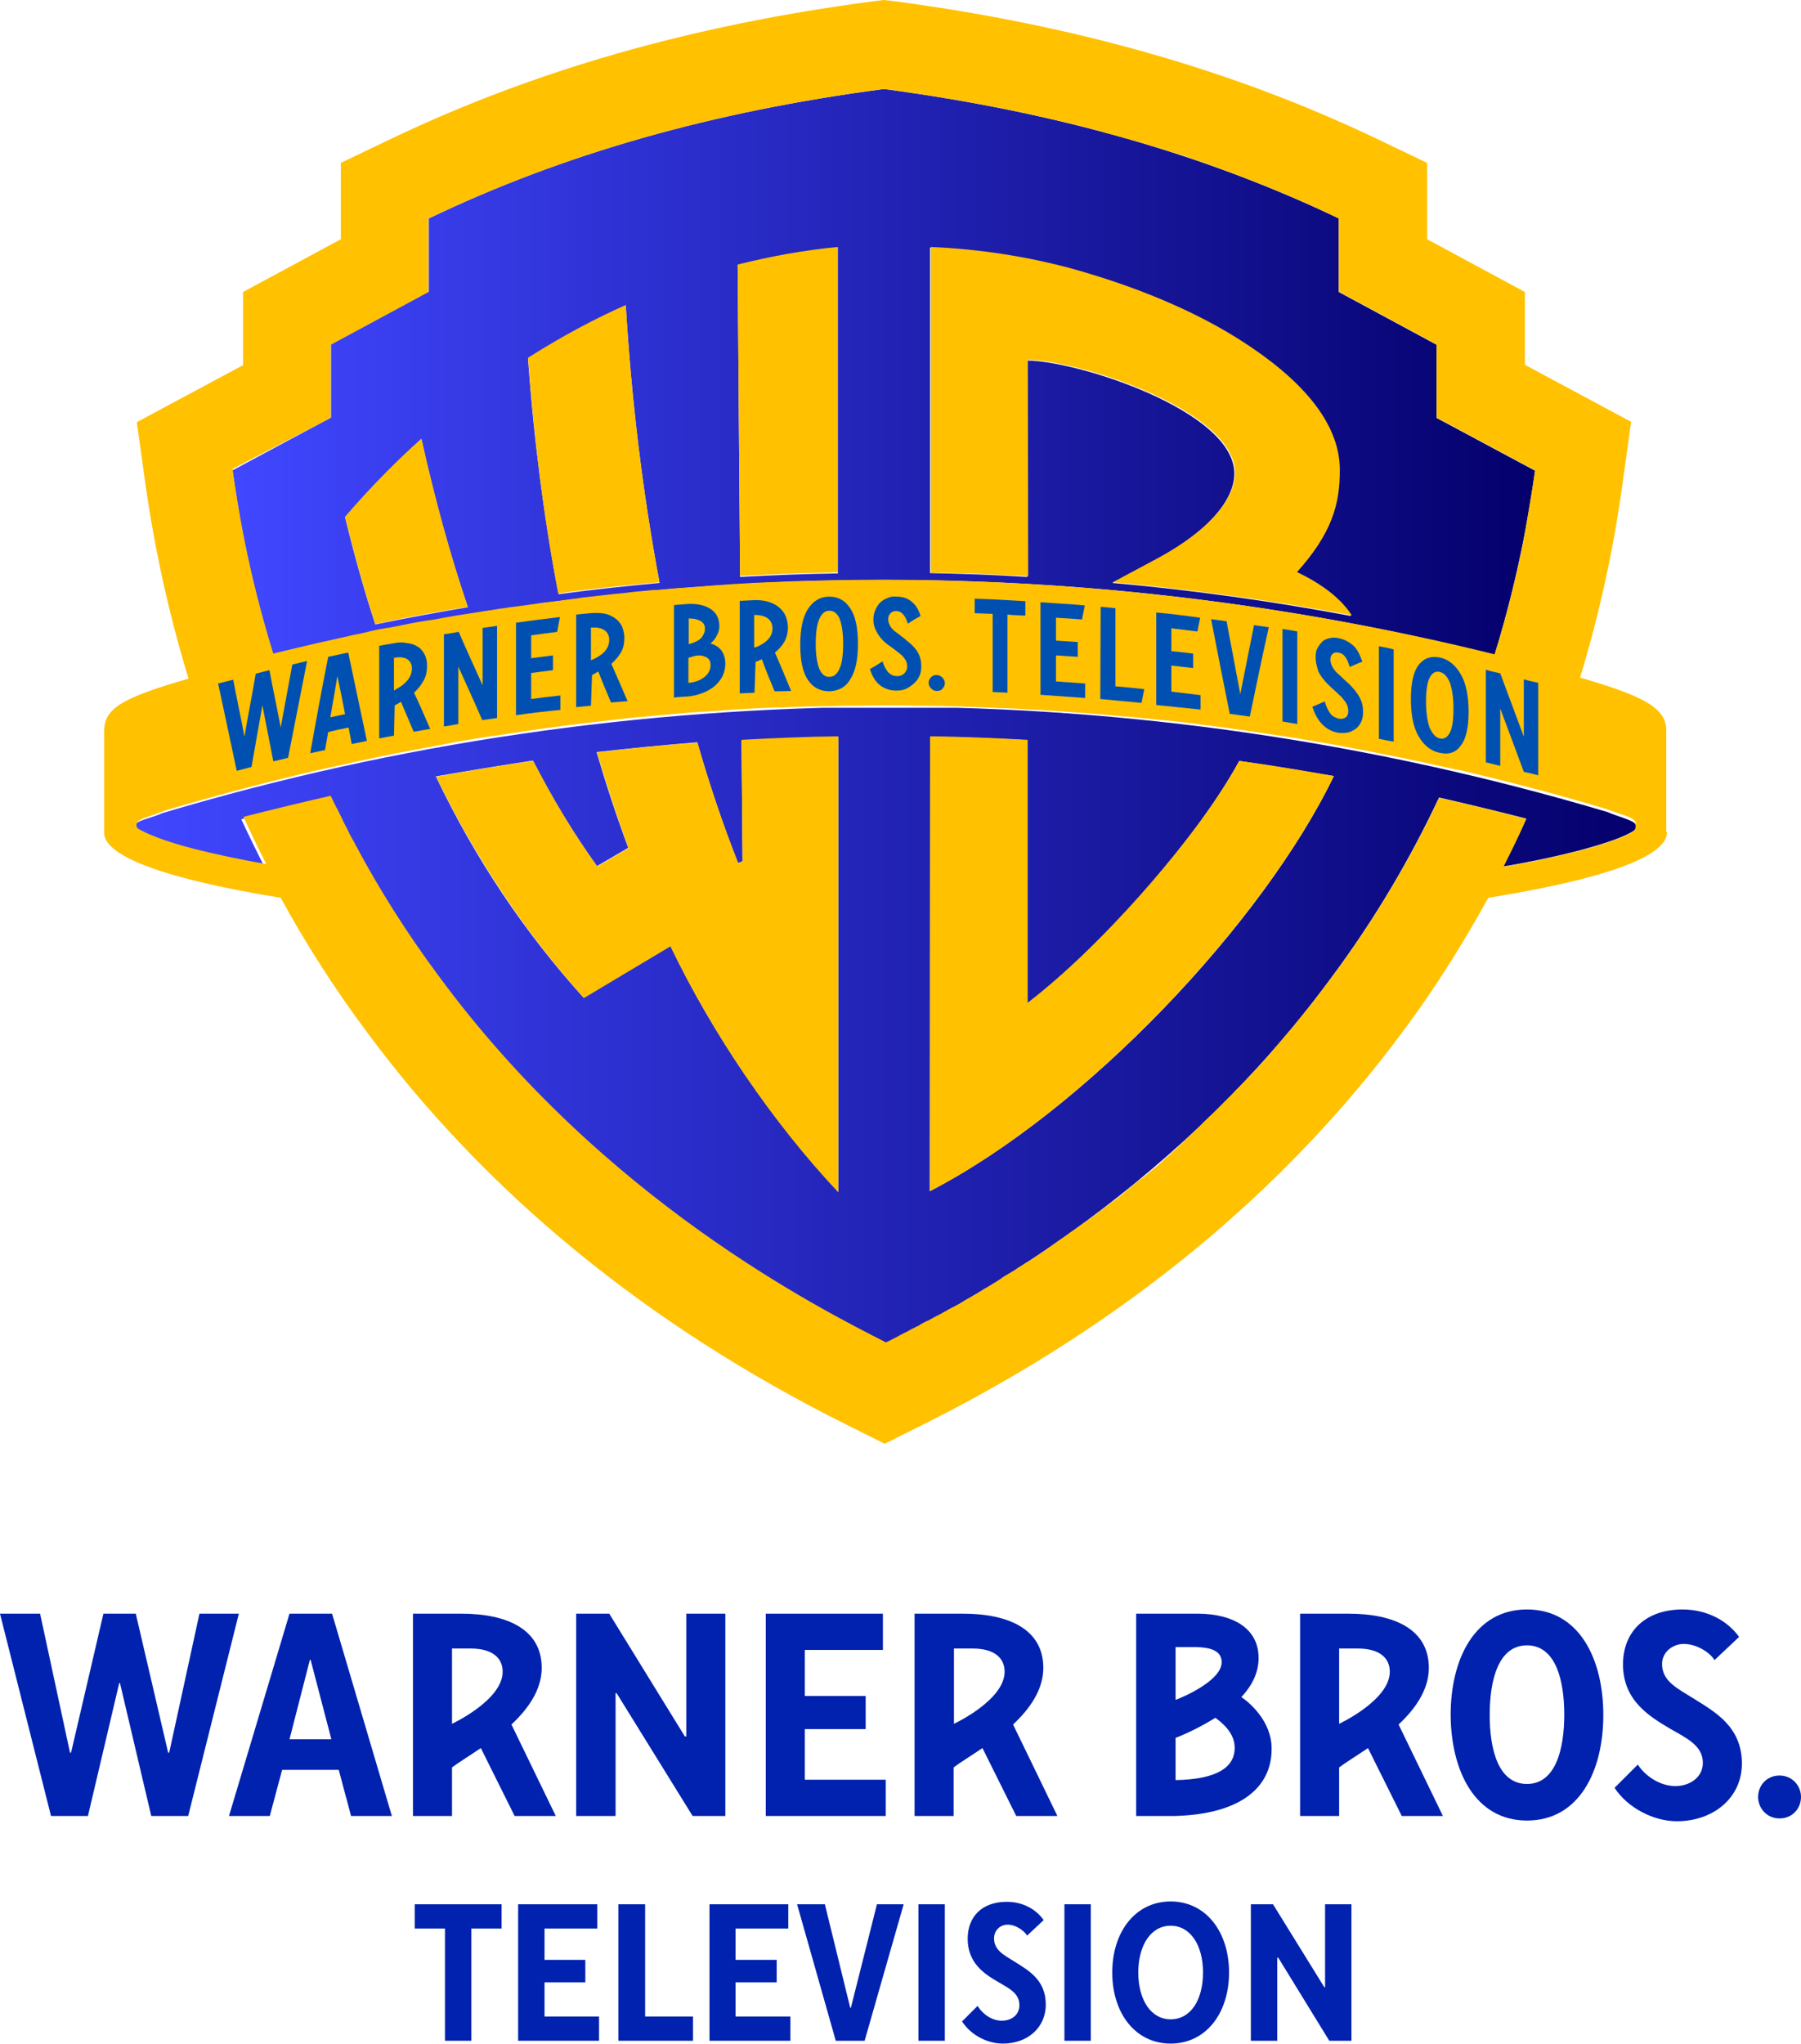 <?xml version="1.0" encoding="utf-8"?>
<!-- Generator: Adobe Illustrator 27.9.0, SVG Export Plug-In . SVG Version: 6.00 Build 0)  -->
<svg version="1.1" id="Layer_1" xmlns="http://www.w3.org/2000/svg" xmlns:xlink="http://www.w3.org/1999/xlink" x="0px" y="0px"
	 width="512px" height="581px" viewBox="0 0 512 581" style="enable-background:new 0 0 512 581;" xml:space="preserve">
<style type="text/css">
	.st0{fill:#0022AE;}
	
		.st1{clip-path:url(#SVGID_00000139283756304926140720000001446321616862274458_);fill:url(#SVGID_00000150780899317218413440000008264228313684389515_);}
	
		.st2{clip-path:url(#SVGID_00000135672494052630541990000017271994013396892802_);fill:url(#SVGID_00000134952849280094930980000004167469369973533085_);}
	.st3{fill:#FFC100;}
	.st4{fill:#0050B2;}
</style>
<g>
	<path class="st0" d="M154,474.1c0-11-9.9-15.4-22.8-15.4h-13.8v57.5h11.1v-13.8c1.7-1.3,5.1-3.4,8.2-5.5l9.6,19.3H158l-12.6-26
		C150.2,485.7,154,480.3,154,474.1 M128.5,490v-21.4h5.3c6.2,0,9.1,2.7,9.1,6.6C142.9,483.3,128.5,490,128.5,490"/>
	<path class="st0" d="M296.6,474.1c0-11-9.9-15.4-22.8-15.4H260v57.5h11.1v-13.8c1.7-1.3,5.1-3.4,8.2-5.5l9.6,19.3h11.7l-12.6-26
		C292.8,485.7,296.6,480.3,296.6,474.1 M271.2,490v-21.4h5.3c6.2,0,9.1,2.7,9.1,6.6C285.6,483.3,271.2,490,271.2,490"/>
	<path class="st0" d="M406.2,474.1c0-11-9.9-15.4-22.8-15.4h-13.8v57.5h11.1v-13.8c1.7-1.3,5.1-3.4,8.2-5.5l9.6,19.3h11.7l-12.6-26
		C402.4,485.7,406.2,480.3,406.2,474.1 M380.7,490v-21.4h5.3c6.2,0,9.1,2.7,9.1,6.6C395.1,483.3,380.7,490,380.7,490"/>
	<polygon class="st0" points="53.5,516.2 67.9,458.7 56.7,458.7 48.1,498.2 47.8,498.2 38.6,458.7 29.4,458.7 20.2,498.2 
		19.9,498.2 11.4,458.7 0,458.7 14.5,516.2 25,516.2 33.9,478.4 34.1,478.4 43,516.2 	"/>
	<path class="st0" d="M82.3,458.7l-17.2,57.5h11.6l3.5-13.1h16.1l3.5,13.1h11.6l-17-57.5H82.3z M82.3,494.4l5.8-22.6h0.2l5.9,22.6
		H82.3z"/>
	<polygon class="st0" points="194.7,493.6 173.2,458.7 163.8,458.7 163.8,516.2 175,516.2 175,481.3 175.3,481.3 196.9,516.2 
		206.2,516.2 206.2,458.7 195.1,458.7 195.1,493.6 	"/>
	<polygon class="st0" points="251.8,505.9 228.8,505.9 228.8,491.5 246.1,491.5 246.1,482.1 228.8,482.1 228.8,469 251,469 
		251,458.7 217.7,458.7 217.7,516.2 251.8,516.2 	"/>
	<path class="st0" d="M434.1,517.5c14.8,0,21.7-14,21.7-30s-6.9-30-21.7-30s-21.7,14-21.7,30C412.5,503.5,419.4,517.5,434.1,517.5
		 M434.1,467.7c8.2,0,10.6,10,10.6,19.7s-2.4,19.7-10.6,19.7s-10.6-9.9-10.6-19.6C423.5,477.7,425.9,467.7,434.1,467.7"/>
	<path class="st0" d="M481.6,482.9c-4.6-2.9-9.1-4.9-9.1-9.9c0-3.3,2.9-5.7,6.2-5.7c3.7,0,7.5,2.5,8.7,4.6l7-6.6
		c-3.3-4.6-9.1-7.8-16.1-7.8c-10.3,0-16.9,6.1-16.9,15.6c0,10.3,7.5,14.8,13.4,18.3c4.7,2.7,9.3,4.8,9.3,9.7c0,4.1-3.7,6.6-7.8,6.6
		c-4.1,0-8.3-2.5-10.7-6.1l-6.6,6.6c3.7,5.7,11.1,9.5,17.7,9.5c10.3,0,18.5-6.6,18.5-16.4C495.2,490.8,487.5,486.6,481.6,482.9"/>
	<path class="st0" d="M505.9,504.7c-3.7,0-6.1,2.9-6.1,6.1c0,3.2,2.5,6.1,6.1,6.1c3.7,0,6.1-2.9,6.1-6.1
		C512,507.6,509.5,504.7,505.9,504.7"/>
	<path class="st0" d="M352.9,482.4c3-3.2,4.9-6.9,4.9-11.1c0-8.3-7-12.5-17.1-12.6h-17.7v57.5h11.1c18.1-0.5,27.4-7.8,27.4-19
		C361.6,489,354.7,483.6,352.9,482.4 M334.2,468.2h5.4c5.1,0,7.7,1.3,7.7,4.3c0,5.2-10.9,9.9-13.1,10.7L334.2,468.2L334.2,468.2z
		 M334.2,506v-12c3.6-1.4,7.6-3.4,11.3-5.7c1.7,1.2,5.5,4.2,5.5,8.4C351.1,502.4,345.9,505.8,334.2,506"/>
	<polygon class="st0" points="126.5,548.2 117.9,548.2 117.9,541.3 142.6,541.3 142.6,548.2 134,548.2 134,580.1 126.5,580.1 	"/>
	<polygon class="st0" points="147.3,541.3 169.8,541.3 169.8,548.2 154.8,548.2 154.8,557.1 166.4,557.1 166.4,563.5 154.8,563.5 
		154.8,573.2 170.3,573.2 170.3,580.1 147.3,580.1 	"/>
	<polygon class="st0" points="175.8,541.3 183.4,541.3 183.4,573.2 197,573.2 197,580.1 175.8,580.1 	"/>
	<polygon class="st0" points="201.7,541.3 224.1,541.3 224.1,548.2 209.1,548.2 209.1,557.1 220.8,557.1 220.8,563.5 209.1,563.5 
		209.1,573.2 224.7,573.2 224.7,580.1 201.7,580.1 	"/>
	<polygon class="st0" points="226.6,541.3 234.5,541.3 241.7,570.7 241.9,570.7 249.3,541.3 256.9,541.3 245.8,580.1 237.6,580.1 	
		"/>
	<rect x="261.1" y="541.3" class="st0" width="7.5" height="38.8"/>
	<path class="st0" d="M273.5,574.6l4.4-4.4c1.6,2.5,4.2,4.2,6.9,4.2s5-1.6,5-4.4c0-3.4-2.8-4.7-6-6.6c-4-2.3-8.7-5.4-8.7-12.3
		c0-6.4,4.2-10.5,11.1-10.5c4.7,0,8.4,2.2,10.5,5.2l-4.7,4.4c-0.8-1.3-3.1-3.1-5.5-3.1c-2.2,0-3.9,1.6-3.9,3.9
		c0,3.4,2.8,4.7,5.8,6.6c4,2.5,8.9,5.2,8.9,12.2c0,6.6-5.2,11.1-12.2,11.1C280.7,580.9,276,578.5,273.5,574.6"/>
	<rect x="302.6" y="541.3" class="st0" width="7.5" height="38.8"/>
	<path class="st0" d="M316.2,560.7c0-11.6,6.6-20.2,16.6-20.2s16.6,8.6,16.6,20.2c0,11.6-6.6,20.2-16.6,20.2
		S316.2,572.3,316.2,560.7 M342,560.7c0-7.8-3.6-13.3-9.2-13.3c-5.6,0-9.2,5.5-9.2,13.3s3.6,13.3,9.2,13.3
		C338.5,574,342,568.5,342,560.7"/>
	<polygon class="st0" points="355.6,541.3 361.9,541.3 376.5,564.9 376.7,564.9 376.7,541.3 384.2,541.3 384.2,580.1 377.9,580.1 
		363.4,556.5 363.1,556.5 363.1,580.1 355.6,580.1 	"/>
</g>
<g>
	<g>
		<g>
			<defs>
				<path id="SVGID_1_" d="M211.1,244.9l-0.3-34.4c9.2-0.5,18.3-0.9,27.5-1v129.3c-18.6-19.9-35.6-44.7-47.7-69.9l-24.7,14.7
					c-16.7-18.5-30.6-39.1-42-62.9c9.2-1.6,18.4-3.1,27.6-4.5c5.4,10.6,11.5,20.6,18.2,30l8.9-5.2c-3.3-8.9-6.3-18-9-27.2
					c9.5-1.1,19-2,28.6-2.8c3.5,12,7.3,23.5,11.6,34.3L211.1,244.9z M264.4,209.4c9.2,0.1,18.5,0.5,27.7,1v74.8
					c14.1-10.9,27.1-24.8,35-34c10.2-11.8,19.3-24,25.2-34.9c9,1.3,18,2.8,26.9,4.3c-20.1,41.7-70.8,95.3-114.9,118L264.4,209.4
					L264.4,209.4z M46.3,231.1c-3.8,1.6-6.5,1.9-7.7,3.1c-0.4,0.3-0.5,0.8-0.4,1.3c0.1,0.4,0.4,0.7,0.7,0.9
					c2.4,1.3,7.1,3.3,16.1,5.7c5.7,1.5,12.5,2.9,20.1,4.2c-2.2-4.4-4.4-8.9-6.5-13.4c8.2-2.2,16.4-4.2,24.8-6
					c2.2,4.6,4.5,9.3,7.1,14l0,0C107,253,114.8,265.5,124,278c46.9,63.8,108.6,94.7,127.2,104.2c18.6-9.5,80.3-40.4,127.2-104.2
					c12.9-17.3,22.9-34.7,30.7-51.3c8.3,1.9,16.6,3.9,24.8,6c-2.1,4.6-4.3,9.1-6.5,13.6c7.8-1.3,14.7-2.8,20.6-4.3
					c9.2-2.4,13.8-4.2,16.4-5.8c0.4-0.3,0.7-0.7,0.7-1.3c0-0.4-0.2-0.7-0.5-1c-1.3-1-4.1-1.6-7.7-3.1
					c-66.9-19.9-136-29.9-205.1-29.9C182.4,201.2,113.3,211.1,46.3,231.1"/>
			</defs>
			<clipPath id="SVGID_00000091007509246844832390000004686455873796003979_">
				<use xlink:href="#SVGID_1_"  style="overflow:visible;"/>
			</clipPath>
			
				<linearGradient id="SVGID_00000058547379490332566930000005772792913835256964_" gradientUnits="userSpaceOnUse" x1="57.034" y1="-483.93" x2="58.021" y2="-483.93" gradientTransform="matrix(432.409 0 0 -432.409 -24623.894 -208964.141)">
				<stop  offset="0" style="stop-color:#4047FF"/>
				<stop  offset="1" style="stop-color:#04006C"/>
			</linearGradient>
			
				<rect x="38" y="201.2" style="clip-path:url(#SVGID_00000091007509246844832390000004686455873796003979_);fill:url(#SVGID_00000058547379490332566930000005772792913835256964_);" width="427.1" height="181.1"/>
		</g>
	</g>
	<g>
		<g>
			<defs>
				<path id="SVGID_00000115473267269591760100000017262856070207446201_" d="M98.1,147c7.1-8.3,14.4-15.6,21.7-22.2
					c3.7,16.9,8.1,32.8,13.2,47.8c-8.8,1.5-17.6,3.1-26.3,4.9C103.5,167.8,100.7,157.7,98.1,147 M150.1,101.9
					c9.6-6.1,19-10.9,27.8-15c1.6,26.7,4.8,53.3,9.6,78.8c-9.6,0.9-19.1,1.9-28.7,3.2C154.7,147.5,151.8,125.4,150.1,101.9
					 M209.7,75.4c9.6-2.5,19-4.1,28.5-5v92.6c-9.2,0.1-18.5,0.5-27.8,1L209.7,75.4z M264.4,162.9V70.4c13.8,0.6,27.3,2.8,40.3,6.2
					c22.5,6.2,37.9,14.1,47.9,20.4c16.7,10.6,28.1,22.9,28.1,36.8c0,9.8-2.2,17.9-12.2,29c7.2,3.5,12.4,7.4,15.6,12.3
					c-22.5-4.2-45.2-7.4-67.9-9.4l11.2-6c17.8-9.3,23.5-18.6,23.5-25.1c0-17.9-44.9-32.1-58.9-32.1v61.5
					C282.9,163.4,273.6,163.1,264.4,162.9 M121.9,62.1v20.8l-27.8,15v20.8l-28,15c1.3,9.2,4.1,28.3,11.6,52.5
					c114-28.4,233.2-28.5,347.2-0.1c7.4-24.1,10.2-43.2,11.5-52.3l-28-15V98l-27.8-15V62.1C342.3,43.8,300,31.8,251.3,25.3
					C202.6,31.7,160.2,43.7,121.9,62.1"/>
			</defs>
			<clipPath id="SVGID_00000156575266366586147260000017581613882096828076_">
				<use xlink:href="#SVGID_00000115473267269591760100000017262856070207446201_"  style="overflow:visible;"/>
			</clipPath>
			
				<linearGradient id="SVGID_00000037681091291879179940000006123709232713159615_" gradientUnits="userSpaceOnUse" x1="56.885" y1="-484.155" x2="57.873" y2="-484.155" gradientTransform="matrix(375.117 0 0 -375.117 -21272.611 -181508.875)">
				<stop  offset="0" style="stop-color:#4047FF"/>
				<stop  offset="1" style="stop-color:#04006C"/>
			</linearGradient>
			
				<rect x="66.1" y="25.2" style="clip-path:url(#SVGID_00000156575266366586147260000017581613882096828076_);fill:url(#SVGID_00000037681091291879179940000006123709232713159615_);" width="370.4" height="161.1"/>
		</g>
	</g>
	<path class="st3" d="M473.7,236.3L473.7,236.3v-28.6c0-6.5-6.4-9.8-24.5-15.1c5.4-17.8,9.5-36.3,12.1-55.4l2.4-17.3l-30.2-16.2V83
		l-27.8-15V46.3l-14.2-6.8C351.1,20.2,306.3,7.3,254.7,0.4L251.3,0L248,0.4c-51.6,6.8-96.3,19.7-136.9,39.1l-14.2,6.8V68L69.1,83
		v20.8L38.9,120l2.4,17.3c2.7,19.1,6.8,37.6,12.3,55.6c-18.9,5.5-24,8.4-24,15c0,9.5,0,19,0,28.6l0,0c0,0.1,0,0.1,0,0.2
		c0,7,18.8,13.4,50.2,18.5c7.2,13.2,15.3,25.8,24.3,37.9c33.9,45.9,79.8,83.5,136.2,111.7l11.2,5.6l11.2-5.6
		c56.4-28.2,102.2-65.8,136.2-111.7c9-12.1,17-24.8,24.2-37.9c31.8-5.1,50.8-11.5,50.8-18.6C473.7,236.4,473.7,236.4,473.7,236.3
		 M94,118.8V98l27.8-15V62.1c38.4-18.3,80.7-30.4,129.4-36.8l0,0c0.1,0,0.2,0,0.3,0c3,0.4,5.9,0.8,8.8,1.3c0.3,0,0.6,0.1,0.9,0.1
		c2.8,0.4,5.4,0.8,8,1.3c0.1,0,0.1,0,0.3,0c14.7,2.5,28.6,5.4,42.2,9c0.8,0.2,1.6,0.4,2.4,0.7c1.9,0.5,3.9,1,5.7,1.6
		c0.2,0.1,0.4,0.1,0.6,0.1c2.5,0.7,4.9,1.4,7.4,2.2c0.6,0.1,1.2,0.4,1.8,0.5c2,0.7,4.1,1.3,6.1,1.9c0.7,0.2,1.3,0.4,1.9,0.7
		c4.5,1.5,9.1,3.1,13.5,4.8c1.3,0.4,2.5,1,3.8,1.5c1.3,0.4,2.5,1,3.7,1.4c7.5,3,14.8,6.2,22,9.7v20.8l27.8,15v20.8l28,15
		c-0.4,2.8-1,6.7-1.8,11.3c-0.3,1.9-0.7,3.9-1,6c-0.4,2.5-1,5.2-1.6,8.1c-0.1,0.9-0.4,1.7-0.6,2.6c-1.6,7.3-3.7,15.4-6.5,24.3l0,0
		c-64-15.8-129.5-22.8-194.9-20.9c-0.2,0-0.4,0-0.6,0c-3.5,0.1-6.9,0.2-10.4,0.4c-0.1,0-0.4,0-0.5,0c-3.1,0.1-6.3,0.3-9.4,0.5
		c-0.4,0-1,0-1.5,0.1c-3.1,0.2-6.2,0.4-9.4,0.7c-0.5,0-1,0.1-1.5,0.1c-2.9,0.2-5.8,0.4-8.7,0.7c-0.7,0.1-1.5,0.1-2.2,0.1
		c-2.9,0.3-5.7,0.5-8.6,0.9c-0.7,0.1-1.5,0.1-2.2,0.2c-2.7,0.3-5.3,0.6-8,0.9c-1,0.1-1.9,0.2-2.9,0.4c-2.6,0.3-5.2,0.7-7.8,1
		c-1,0.1-2,0.2-3.1,0.4c-2.5,0.4-4.9,0.7-7.3,1c-1.2,0.1-2.4,0.4-3.6,0.5c-2.8,0.4-5.5,0.9-8.3,1.3c-0.8,0.1-1.7,0.3-2.5,0.4
		c-2.7,0.4-5.4,0.9-8,1.4c-0.9,0.1-1.8,0.3-2.8,0.4c-2.6,0.4-5.3,1-7.9,1.5c-1,0.2-1.9,0.4-2.9,0.5c-2.5,0.4-5,1-7.4,1.6
		c-1.1,0.2-2.2,0.4-3.3,0.7c-2.8,0.6-5.4,1.2-8.1,1.8c-0.9,0.2-1.8,0.4-2.6,0.6c-2.7,0.6-5.4,1.3-8,1.9c-0.9,0.2-1.8,0.4-2.8,0.7
		c-7.5-24.2-10.3-43.2-11.6-52.5L94,118.8z M464.4,236.3c-2.5,1.6-7.2,3.4-16.4,5.8c-5.9,1.5-12.7,3-20.6,4.3
		c2.3-4.5,4.5-9,6.5-13.6c-8.3-2.2-16.5-4.2-24.8-6c-7.7,16.5-17.8,34-30.7,51.3c-1.5,2-3,3.9-4.5,5.9c-0.1,0.2-0.3,0.4-0.4,0.6
		c-0.6,0.7-1.2,1.5-1.8,2.2c-0.2,0.2-0.4,0.4-0.6,0.7c-0.5,0.7-1.1,1.4-1.7,2.1c-1.1,1.4-2.2,2.8-3.4,4.1c-1.1,1.3-2.3,2.8-3.5,4.1
		c-0.2,0.3-0.5,0.6-0.7,0.9c-0.5,0.6-1,1.2-1.6,1.8c-0.1,0.1-0.3,0.4-0.4,0.5c-0.6,0.7-1.3,1.3-1.9,2.1c-0.1,0.1-0.4,0.4-0.5,0.5
		c-0.6,0.7-1.3,1.3-1.9,2c-0.1,0.1-0.2,0.2-0.3,0.3c-0.7,0.7-1.3,1.5-2.1,2.2c-0.4,0.4-0.8,0.9-1.3,1.3c-0.4,0.4-0.7,0.8-1.1,1.2
		c-0.4,0.4-0.8,0.9-1.3,1.3c-0.4,0.4-0.7,0.7-1.1,1.1c-0.4,0.4-0.8,0.8-1.2,1.2c-0.4,0.4-0.8,0.8-1.2,1.2c-0.3,0.3-0.5,0.5-0.8,0.8
		c-0.5,0.5-1,1-1.6,1.5c-0.1,0.1-0.1,0.1-0.1,0.1c-0.7,0.7-1.5,1.4-2.2,2.2c-0.1,0.1-0.4,0.4-0.5,0.5c-0.6,0.6-1.3,1.2-1.8,1.7
		l-0.1,0.1c-0.7,0.7-1.5,1.3-2.2,2.1c-0.1,0.1-0.3,0.2-0.4,0.4c-0.7,0.6-1.3,1.2-1.9,1.8c-0.3,0.3-0.6,0.5-0.9,0.8
		c-0.4,0.4-1,0.9-1.4,1.3c-0.4,0.3-0.7,0.6-1,0.9c-0.4,0.4-0.9,0.8-1.3,1.2c-0.2,0.2-0.4,0.4-0.7,0.6c-0.5,0.4-1.1,0.9-1.6,1.3
		c-0.2,0.2-0.4,0.4-0.7,0.6c-0.5,0.4-1.1,0.9-1.6,1.3c-0.2,0.1-0.4,0.4-0.6,0.4c-0.6,0.4-1.2,1-1.8,1.4c-0.3,0.2-0.5,0.4-0.8,0.7
		c-0.5,0.4-1,0.8-1.6,1.3c-0.3,0.2-0.5,0.4-0.8,0.7c-0.4,0.4-1,0.8-1.5,1.2c-0.4,0.4-0.9,0.7-1.3,1c-0.3,0.2-0.6,0.5-1,0.7
		c-0.4,0.3-0.8,0.7-1.3,1c-0.4,0.3-0.7,0.5-1,0.8c-0.3,0.2-0.7,0.4-1,0.7c-0.4,0.4-0.9,0.7-1.3,1c-0.2,0.1-0.4,0.4-0.7,0.5
		c-0.5,0.4-1,0.7-1.6,1.2c-0.2,0.1-0.4,0.3-0.7,0.4c-0.5,0.4-1,0.8-1.6,1.2c-0.4,0.2-0.7,0.5-1,0.7c-0.4,0.3-0.8,0.5-1.2,0.8
		c-0.3,0.2-0.6,0.4-0.9,0.7c-0.4,0.3-0.9,0.6-1.3,0.9c-0.3,0.2-0.6,0.4-0.9,0.6c-0.4,0.3-0.9,0.6-1.3,0.9c-0.1,0.1-0.3,0.2-0.4,0.3
		c-0.5,0.4-1.1,0.8-1.7,1.2c-0.1,0.1-0.3,0.2-0.4,0.3c-0.5,0.4-1.1,0.7-1.6,1.1c-0.3,0.1-0.5,0.4-0.8,0.5c-0.4,0.3-0.9,0.6-1.3,0.9
		c-0.3,0.2-0.6,0.4-0.9,0.6c-0.4,0.2-0.8,0.5-1.2,0.7c-0.3,0.1-0.5,0.4-0.8,0.5c-0.4,0.3-0.8,0.5-1.3,0.8c-0.1,0.1-0.3,0.2-0.4,0.3
		c-0.5,0.4-1,0.7-1.6,1c-0.2,0.1-0.4,0.3-0.7,0.4c-0.4,0.3-0.9,0.5-1.3,0.8c-0.4,0.2-0.7,0.4-1,0.7c-0.3,0.2-0.6,0.4-0.9,0.6
		c-0.3,0.1-0.5,0.4-0.8,0.5c-0.4,0.2-0.7,0.4-1.1,0.7c-0.2,0.1-0.4,0.2-0.7,0.4c-0.4,0.2-0.8,0.5-1.3,0.7c-0.1,0.1-0.3,0.2-0.4,0.3
		c-0.4,0.3-0.9,0.5-1.3,0.8c-0.2,0.1-0.4,0.3-0.7,0.4c-0.4,0.2-0.7,0.4-1,0.6c-0.1,0.1-0.4,0.2-0.5,0.3c-0.4,0.2-0.8,0.4-1.3,0.7
		c-0.2,0.1-0.4,0.2-0.6,0.4c-0.4,0.2-0.7,0.4-1.1,0.7c-0.1,0.1-0.3,0.1-0.4,0.2c-0.4,0.2-0.9,0.4-1.3,0.7c-0.1,0.1-0.2,0.1-0.3,0.1
		c-0.4,0.2-0.9,0.5-1.3,0.7c-0.2,0.1-0.4,0.2-0.6,0.4c-0.4,0.1-0.7,0.4-1,0.5c-0.2,0.1-0.4,0.3-0.7,0.4c-0.3,0.1-0.5,0.3-0.8,0.4
		c-0.3,0.1-0.5,0.3-0.8,0.4c-0.2,0.1-0.4,0.3-0.7,0.4c-0.2,0.1-0.4,0.2-0.5,0.3c-0.3,0.1-0.6,0.4-0.9,0.4c-0.8,0.4-1.6,0.8-2.3,1.3
		c-0.1,0.1-0.3,0.1-0.4,0.2c-0.4,0.1-0.7,0.4-1,0.5c-0.1,0.1-0.2,0.1-0.3,0.1c-0.4,0.2-0.7,0.4-1.1,0.6c0,0-0.1,0-0.1,0.1
		c-1,0.5-2.1,1-3.1,1.6c-1.2,0.6-2.2,1.2-3.2,1.6c0,0-0.1,0-0.1,0.1c-18.6-9.5-80.3-40.4-127.2-104.2c-9.3-12.5-17.1-25-23.6-37.2
		l0,0c-0.6-1.2-1.3-2.3-1.9-3.5c0,0,0,0,0-0.1c-0.6-1.1-1.1-2.2-1.7-3.3c0-0.1-0.1-0.1-0.1-0.3c-0.5-1-1-2-1.5-3
		c-0.1-0.1-0.1-0.4-0.3-0.5c-0.5-1.1-1.1-2.2-1.6-3.3c-8.3,1.9-16.5,3.9-24.8,6c2.1,4.5,4.2,9,6.5,13.4c-7.7-1.3-14.4-2.8-20.1-4.2
		c-9-2.3-13.8-4.4-16.1-5.7c-0.3-0.1-0.7-0.6-0.7-0.9c-0.1-0.4,0.1-1,0.4-1.3c1.3-1.1,3.9-1.5,7.7-3.1c13.8-4.1,27.8-7.8,41.8-11.1
		l0,0c0.3-0.1,0.6-0.1,0.9-0.2c2.9-0.7,5.8-1.3,8.7-1.9c0.5-0.1,1-0.2,1.6-0.4c2.7-0.6,5.3-1.1,7.9-1.7c0.4-0.1,0.7-0.1,1.1-0.2l0,0
		c0.1,0,0.4-0.1,0.4-0.1c2.9-0.6,5.9-1.2,8.8-1.7c0.7-0.1,1.3-0.2,2-0.4c2.8-0.5,5.7-1,8.5-1.6c0.1,0,0.4-0.1,0.4-0.1l0,0h0.1
		c3.4-0.6,6.8-1.2,10.3-1.7c0.5-0.1,1-0.1,1.6-0.2c3.3-0.5,6.6-1,9.9-1.5c0.6-0.1,1.3-0.1,1.9-0.3c3.3-0.4,6.6-0.9,9.9-1.3
		c0.5-0.1,1.1-0.1,1.6-0.2c3.4-0.4,6.8-0.8,10.3-1.2c0.2,0,0.5,0,0.7-0.1c3.4-0.4,6.8-0.7,10.2-1c0.4,0,0.7-0.1,1.1-0.1
		c3.4-0.3,6.8-0.6,10.2-0.9c0.6,0,1.2-0.1,1.8-0.1c3.3-0.2,6.6-0.4,10-0.7c0.6,0,1.3-0.1,1.8-0.1c3.3-0.2,6.7-0.4,10-0.5
		c0.1,0,0.3,0,0.4,0c0,0,0,0,0.1,0c0.4,0,0.7,0,1.1,0c2.7-0.1,5.4-0.2,8-0.3c0.5,0,1,0,1.6,0c3-0.1,5.9-0.1,8.9-0.2
		c0.3,0,0.5,0,0.8,0c0,0,0.1,0,0.1,0c0.4,0,0.7,0,1.1,0c2.9,0,5.8-0.1,8.7-0.1c0.1,0,0.3,0,0.4,0c3,0,6,0,9,0.1c0.4,0,0.7,0,1.1,0
		h0.1c0.3,0,0.6,0,0.9,0c3.3,0,6.6,0.1,10,0.2c0.6,0,1.2,0,1.7,0.1c3.4,0.1,6.8,0.2,10.2,0.4c0.3,0,0.7,0,1,0
		c3.3,0.1,6.8,0.4,10.1,0.5c0.3,0,0.6,0,0.9,0.1c3.4,0.2,6.8,0.4,10.3,0.7c0.6,0,1.1,0.1,1.7,0.1c3.3,0.3,6.6,0.5,10,0.9
		c0.6,0.1,1.3,0.1,1.9,0.1c3.3,0.3,6.7,0.7,10,1c0.4,0.1,1,0.1,1.4,0.1c3.5,0.4,7,0.8,10.5,1.3c0.1,0,0.1,0,0.1,0
		c3.5,0.4,6.9,0.9,10.4,1.4c0.3,0,0.6,0.1,0.9,0.1c0.1,0,0.1,0,0.1,0c0.1,0,0.3,0,0.4,0.1c2.9,0.4,5.9,0.9,8.8,1.3
		c0.7,0.1,1.3,0.2,2,0.3c2.8,0.4,5.7,0.9,8.5,1.4c0.1,0,0.3,0,0.4,0.1c0.1,0,0.1,0,0.2,0l0,0c3,0.5,5.9,1,8.9,1.6
		c0.7,0.1,1.4,0.3,2.1,0.4c2.9,0.5,5.8,1.1,8.7,1.7c0.1,0,0.2,0,0.4,0.1c0.1,0,0.1,0,0.1,0c0.4,0.1,0.7,0.1,1,0.2
		c2.6,0.5,5.2,1,7.8,1.6c0.7,0.1,1.3,0.3,1.9,0.4c2.8,0.6,5.7,1.3,8.6,1.9c0.3,0.1,0.5,0.1,0.8,0.1l0,0l0,0
		c14.1,3.3,28.3,7,42.3,11.2c3.6,1.4,6.5,2,7.7,3.1c0.3,0.2,0.5,0.6,0.5,1C465.1,235.6,464.8,236.1,464.4,236.3"/>
	<path class="st3" d="M133,172.5c-5.1-15-9.4-31-13.2-47.8c-7.3,6.5-14.6,14-21.7,22.2c2.6,10.6,5.4,20.8,8.6,30.5
		C115.4,175.5,124.2,173.9,133,172.5"/>
	<path class="st3" d="M238.2,162.7V70.2c-9.5,0.9-18.9,2.6-28.5,5l0.7,88.5C219.7,163.2,229,162.9,238.2,162.7"/>
	<path class="st3" d="M187.5,165.5c-4.8-25.4-8-52.1-9.6-78.8c-8.8,3.9-18.2,8.9-27.8,15c1.8,23.6,4.5,45.8,8.6,67
		C168.3,167.3,177.9,166.4,187.5,165.5"/>
	<path class="st3" d="M292.2,102.3c13.9,0,58.9,14.2,58.9,32.1c0,6.5-5.7,15.8-23.5,25.1l-11.2,6c22.7,2.1,45.4,5.2,67.9,9.4
		c-3.2-4.9-8.5-8.9-15.6-12.3c10-11.2,12.2-19.2,12.2-29c0-13.8-11.5-26.2-28.1-36.8c-10-6.4-25.4-14.1-47.9-20.4
		c-12.9-3.5-26.4-5.6-40.3-6.2v92.6c9.2,0.1,18.5,0.5,27.7,1L292.2,102.3L292.2,102.3z"/>
	<path class="st3" d="M211.1,244.7l-1.2,0.7c-4.3-10.9-8.2-22.3-11.6-34.3c-9.5,0.7-19.1,1.6-28.6,2.8c2.8,9.2,5.7,18.2,9,27.2
		l-8.9,5.2c-6.8-9.4-12.7-19.4-18.2-30c-9.2,1.3-18.4,2.8-27.6,4.5c11.5,23.7,25.4,44.3,42,62.9l24.6-14.7
		c12.1,25.1,29,50,47.7,69.9V209.3c-9.2,0.1-18.3,0.5-27.5,1L211.1,244.7z"/>
	<path class="st3" d="M327.1,251.1c-8,9.2-20.9,23.1-35,34v-74.8c-9.2-0.5-18.5-0.9-27.7-1v129.3c44-22.8,94.6-76.3,114.8-118
		c-8.9-1.6-17.9-3.1-26.9-4.3C346.4,227.1,337.3,239.3,327.1,251.1"/>
	<path class="st4" d="M67.3,219.1c-1.8-8.3-3.5-16.6-5.3-24.8c1.4-0.4,2.9-0.7,4.3-1.1c1,5.4,2.2,10.8,3.2,16.2
		c1-6,2.2-11.9,3.2-17.9c1.3-0.3,2.6-0.7,3.9-1c1,5.4,2.2,10.9,3.2,16.3c1.1-6,2.2-11.9,3.3-17.9c1.4-0.3,2.8-0.7,4.2-1
		c-1.8,9.2-3.6,18.3-5.4,27.5c-1.4,0.4-2.8,0.7-4.2,1c-1-5.3-2.1-10.6-3.1-15.9c-1,5.8-2.1,11.6-3.1,17.5
		C70.2,218.4,68.7,218.7,67.3,219.1"/>
	<path class="st4" d="M93.3,186.7c1.9-0.4,3.8-0.8,5.7-1.2c1.8,8.4,3.5,16.8,5.3,25.1c-1.4,0.3-2.9,0.6-4.3,0.9
		c-0.3-1.6-0.6-3.1-0.9-4.7c-1.9,0.4-3.9,0.8-5.8,1.3c-0.3,1.7-0.6,3.4-0.9,5.1c-1.3,0.3-2.8,0.6-4.2,0.9
		C89.8,205,91.5,195.8,93.3,186.7 M93.9,203.9c1.4-0.3,2.8-0.6,4.2-0.9c-0.7-3.6-1.4-7.2-2.2-10.8C95.3,196,94.6,199.9,93.9,203.9"
		/>
	<path class="st4" d="M112,209.1c-1.4,0.3-2.8,0.5-4.2,0.8v-26.3c1.3-0.3,2.7-0.5,3.9-0.7c1.3-0.3,2.7-0.4,3.9-0.1
		c1.2,0.1,2.2,0.4,3.1,1c0.9,0.5,1.5,1.3,2,2.2c0.5,1,0.7,2,0.7,3.3c0,1.6-0.3,3-1,4.2c-0.7,1.3-1.6,2.4-2.7,3.4
		c1.6,3.4,3.1,6.8,4.6,10.3c-1.6,0.3-3.1,0.5-4.7,0.8c-1.2-2.8-2.4-5.7-3.6-8.5c-0.2,0.1-0.5,0.3-0.7,0.4c-0.2,0.1-0.4,0.3-0.7,0.4
		c-0.1,0.1-0.3,0.1-0.4,0.2L112,209.1L112,209.1z M117.1,190c0-1.1-0.4-2-1.3-2.6c-0.9-0.6-2.2-0.7-3.8-0.4v9.3
		c0.2-0.1,0.4-0.2,0.6-0.4c1.4-0.7,2.5-1.6,3.3-2.6C116.7,192.3,117.1,191.2,117.1,190"/>
	<path class="st4" d="M126.2,206.5v-26.2c1.3-0.2,2.8-0.4,4.2-0.7c2.2,5.1,4.5,10.1,6.8,15.2v-16.3c1.3-0.2,2.8-0.4,4.1-0.6v26.2
		c-1.3,0.2-2.8,0.4-4.2,0.6c-2.2-5.1-4.5-10.1-6.8-15.2v16.3C128.9,206.1,127.5,206.3,126.2,206.5"/>
	<path class="st4" d="M146.7,203.3v-26.3c4.2-0.6,8.3-1.1,12.5-1.6c-0.3,1.3-0.5,2.8-0.8,4.2c-2.5,0.3-5,0.7-7.4,1v6.5
		c2.1-0.3,4.1-0.5,6.2-0.8v4.2c-2.1,0.3-4.1,0.5-6.2,0.8v7.4c2.8-0.4,5.5-0.7,8.3-1v4.1C155,202.2,150.9,202.7,146.7,203.3"/>
	<path class="st4" d="M168,200.6c-1.4,0.1-2.8,0.3-4.2,0.4v-26.3c1.3-0.1,2.7-0.3,4-0.4c1.4-0.1,2.7-0.1,3.9,0.1
		c1.2,0.2,2.2,0.7,3.1,1.3c0.9,0.6,1.5,1.4,2,2.3c0.4,1,0.7,2.1,0.7,3.3c0,1.6-0.3,3-1,4.2c-0.7,1.2-1.6,2.2-2.7,3.2
		c1.6,3.6,3.1,7.1,4.6,10.6c-1.6,0.1-3.1,0.3-4.7,0.4c-1.2-2.9-2.5-5.9-3.6-8.8c-0.2,0.1-0.5,0.2-0.7,0.4c-0.2,0.1-0.5,0.2-0.7,0.4
		c-0.1,0.1-0.3,0.1-0.4,0.2L168,200.6L168,200.6z M173.2,181.9c0-1.1-0.4-2.1-1.3-2.7c-0.9-0.7-2.2-0.9-3.9-0.8v9.3
		c0.2-0.1,0.4-0.2,0.7-0.3c1.4-0.7,2.5-1.4,3.3-2.3C172.7,184.2,173.2,183.2,173.2,181.9"/>
	<path class="st4" d="M206.2,188.7c0,1.3-0.3,2.4-0.8,3.5c-0.5,1-1.3,2-2.2,2.8c-1,0.8-2.1,1.5-3.5,2c-1.3,0.5-2.8,0.9-4.5,1
		c-1.3,0.1-2.5,0.1-3.6,0.3c0-8.7,0-17.5,0-26.3c1.2-0.1,2.4-0.2,3.6-0.3c2.8-0.2,5.1,0.3,6.8,1.4c1.7,1.1,2.5,2.8,2.5,4.9
		c0,0.9-0.2,1.7-0.7,2.6c-0.4,0.9-1,1.6-1.8,2.3c1.3,0.4,2.3,1,3.1,2C205.9,186.1,206.2,187.3,206.2,188.7 M200.4,178.7
		c0-1-0.4-1.7-1.3-2.2s-1.9-0.7-3.3-0.7v7.3c0.2-0.1,0.4-0.1,0.7-0.2c1.3-0.4,2.2-0.9,2.9-1.6C200,180.5,200.4,179.7,200.4,178.7
		 M197,186.6c-0.4,0.1-0.9,0.3-1.3,0.4v7.1c1.8-0.1,3.3-0.7,4.5-1.6c1.2-0.9,1.8-2.1,1.8-3.4c0-1.2-0.4-2-1.5-2.4
		C199.5,186.2,198.3,186.2,197,186.6"/>
	<path class="st4" d="M214.5,196.9c-1.4,0.1-2.8,0.1-4.2,0.2v-26.3c1.3-0.1,2.7-0.1,4-0.2c1.4-0.1,2.8,0.1,3.9,0.4s2.2,0.8,3.1,1.5
		c0.9,0.7,1.5,1.5,2,2.5c0.4,1,0.7,2.1,0.7,3.3c0,1.6-0.4,3-1,4.1c-0.7,1.2-1.6,2.2-2.7,3.1c1.6,3.6,3.1,7.3,4.6,10.9
		c-1.6,0.1-3.2,0.1-4.7,0.1c-1.3-3.1-2.5-6-3.6-9.1c-0.2,0.1-0.5,0.2-0.7,0.3c-0.2,0.1-0.5,0.2-0.7,0.3c-0.1,0.1-0.4,0.1-0.4,0.1
		L214.5,196.9L214.5,196.9z M219.6,178.6c0-1.1-0.4-2.1-1.3-2.8c-0.9-0.7-2.2-1-3.9-1v9.3c0.2-0.1,0.4-0.1,0.7-0.2
		c1.4-0.6,2.5-1.3,3.3-2.2C219.2,180.8,219.6,179.8,219.6,178.6"/>
	<path class="st4" d="M235.8,196.5c-2.6,0-4.6-1-6.1-3.2c-1.5-2.2-2.2-5.5-2.2-10c0-4.5,0.7-7.9,2.2-10.2c1.5-2.3,3.5-3.5,6-3.5
		s4.5,1,6,3.3c1.5,2.2,2.2,5.6,2.2,10.1c0,4.5-0.7,7.9-2.2,10.1C240.5,195.3,238.4,196.4,235.8,196.5 M235.8,192.4
		c1.3,0,2.2-0.8,2.9-2.4c0.7-1.6,1-3.9,1-7.1c0-3.1-0.4-5.4-1-7c-0.7-1.6-1.7-2.3-2.9-2.3c-1.3,0-2.2,0.8-2.9,2.4
		c-0.7,1.6-1,3.9-1,7.1s0.4,5.4,1,7C233.6,191.7,234.6,192.5,235.8,192.4"/>
	<path class="st4" d="M248.3,176.3c0-1,0.1-1.9,0.5-2.8c0.4-0.9,0.8-1.6,1.4-2.2s1.3-1,2.1-1.3c0.8-0.4,1.6-0.5,2.6-0.4
		c1.6,0,3,0.4,4.1,1.3c1.2,0.9,2.1,2.2,2.7,4.2c-1.3,0.7-2.5,1.4-3.6,2.2c-0.3-1-0.7-1.9-1.3-2.6s-1.2-1-2.1-1
		c-0.7,0-1.2,0.2-1.6,0.7c-0.4,0.4-0.6,1-0.6,1.6c0,0.7,0.2,1.3,0.6,2c0.4,0.7,1,1.3,1.9,1.9c0.9,0.7,1.9,1.4,2.8,2.2
		c1.3,1,2.4,2.1,3.1,3.3c0.7,1.2,1,2.5,1,3.9c0,1-0.1,2-0.5,2.8c-0.4,0.9-0.9,1.6-1.6,2.2c-0.7,0.6-1.4,1.1-2.2,1.5
		c-0.9,0.4-1.8,0.5-2.8,0.5c-1.8,0-3.3-0.5-4.6-1.5s-2.2-2.5-2.9-4.6c1.2-0.7,2.4-1.4,3.6-2.2c0.4,1.3,0.9,2.3,1.6,3.1
		c0.7,0.7,1.5,1.1,2.6,1.1c0.8,0,1.5-0.3,2-0.8s0.8-1.2,0.8-1.9c0-0.8-0.2-1.6-0.7-2.2c-0.4-0.7-1.1-1.3-1.9-1.9
		c-1-0.8-2.1-1.6-3.1-2.3c-1.3-1-2.2-2.1-2.8-3.2C248.6,178.6,248.3,177.4,248.3,176.3"/>
	<path class="st4" d="M266.3,196.4c-0.6,0-1.1-0.2-1.6-0.7s-0.7-1-0.7-1.6c0-0.6,0.2-1.1,0.7-1.6s1-0.7,1.6-0.6
		c0.6,0,1.1,0.2,1.6,0.7s0.7,1,0.7,1.6c0,0.6-0.2,1.1-0.7,1.6C267.5,196.3,266.9,196.4,266.3,196.4"/>
	<path class="st4" d="M286.4,196.9c-1.4-0.1-2.8-0.1-4.2-0.2v-22.2c-1.7-0.1-3.3-0.1-5.1-0.2v-4.1c4.8,0.1,9.6,0.4,14.4,0.7v4.1
		c-1.7-0.1-3.3-0.1-5.1-0.3V196.9L286.4,196.9z"/>
	<path class="st4" d="M295.8,197.5c0-8.7,0-17.5,0-26.3c4.2,0.3,8.4,0.5,12.6,0.9c-0.3,1.3-0.5,2.7-0.8,4c-2.5-0.2-5-0.4-7.4-0.5
		v6.5c2.1,0.1,4.2,0.3,6.2,0.4v4.2c-2.1-0.1-4.2-0.3-6.2-0.4v7.4c2.8,0.2,5.5,0.4,8.3,0.6v4.1C304.2,198.1,300,197.8,295.8,197.5"/>
	<path class="st4" d="M312.9,172.5c1.4,0.1,2.8,0.2,4.2,0.4v22.2c2.8,0.2,5.4,0.5,8.2,0.8c-0.3,1.3-0.5,2.7-0.8,3.9
		c-3.9-0.4-7.7-0.7-11.7-1.1L312.9,172.5L312.9,172.5z"/>
	<path class="st4" d="M328.7,200.4v-26.3c4.2,0.4,8.3,0.9,12.5,1.5c-0.3,1.3-0.5,2.6-0.8,3.9c-2.5-0.3-5-0.6-7.4-0.9v6.5
		c2.1,0.2,4.1,0.4,6.2,0.7v4.1c-2.1-0.2-4.1-0.5-6.2-0.7v7.4c2.8,0.3,5.5,0.7,8.3,1v4.1C337.1,201.3,332.9,200.8,328.7,200.4"/>
	<path class="st4" d="M355.3,203.7c-1.9-0.3-3.8-0.5-5.7-0.8c-1.8-9-3.6-18-5.3-26.9c1.4,0.2,2.9,0.4,4.4,0.6
		c1.3,6.9,2.6,13.8,3.9,20.7c1.3-6.5,2.6-13.1,3.9-19.6c1.4,0.2,2.8,0.4,4.2,0.6C358.8,186.7,357.1,195.2,355.3,203.7"/>
	<path class="st4" d="M364.6,205.1v-26.3c1.4,0.2,2.8,0.4,4.2,0.7v26.3C367.5,205.6,366,205.3,364.6,205.1"/>
	<path class="st4" d="M374,186.9c0-1,0.1-1.9,0.5-2.6c0.4-0.7,0.8-1.3,1.4-1.9s1.3-0.8,2.1-1s1.6-0.2,2.5,0c1.6,0.3,2.9,1,4.1,2
		c1.2,1,2,2.7,2.7,4.7c-1.2,0.4-2.4,1-3.6,1.5c-0.3-1.1-0.7-2.1-1.2-2.8c-0.5-0.7-1.2-1.2-2.1-1.3c-0.7-0.1-1.2,0-1.6,0.4
		c-0.4,0.4-0.6,0.9-0.6,1.5c0,0.7,0.2,1.4,0.6,2.2c0.4,0.7,1,1.5,1.9,2.2c0.9,0.9,1.9,1.8,2.8,2.6c1.3,1.3,2.3,2.5,3,3.8
		s1,2.6,1,4.1c0,1-0.1,1.9-0.5,2.8s-0.9,1.5-1.5,2c-0.7,0.5-1.4,0.9-2.2,1.1c-0.9,0.2-1.8,0.2-2.8,0.1c-1.8-0.3-3.3-1.1-4.5-2.3
		c-1.3-1.3-2.2-2.9-2.9-5.1c1.2-0.5,2.3-1,3.5-1.5c0.4,1.3,0.9,2.5,1.5,3.3c0.6,0.9,1.5,1.3,2.5,1.6c0.8,0.1,1.5,0,2-0.4
		c0.5-0.4,0.7-1,0.7-1.8c0-0.8-0.2-1.6-0.7-2.4c-0.5-0.7-1.1-1.5-1.9-2.2c-1-1-2.1-1.9-3.1-2.9c-1.3-1.3-2.2-2.5-2.8-3.7
		C374.3,189.2,374,188.1,374,186.9"/>
	<path class="st4" d="M392,210v-26.3c1.4,0.3,2.8,0.5,4.2,0.9v26.2C394.8,210.6,393.4,210.3,392,210"/>
	<path class="st4" d="M409.3,214c-2.5-0.5-4.5-2.1-6-4.7c-1.5-2.5-2.2-6.1-2.2-10.6c0-4.5,0.7-7.7,2.2-9.7c1.5-1.9,3.5-2.6,6-2.1
		c2.5,0.5,4.5,2.2,6,4.8s2.2,6.2,2.2,10.6c0,4.5-0.7,7.7-2.2,9.6C413.9,213.9,411.9,214.6,409.3,214 M409.3,209.9
		c1.2,0.3,2.2-0.3,2.9-1.7c0.7-1.4,1-3.6,1-6.8s-0.4-5.5-1-7.3c-0.7-1.7-1.6-2.8-2.9-3.1c-1.2-0.3-2.2,0.3-2.9,1.7
		c-0.7,1.4-1,3.6-1,6.8s0.4,5.5,1,7.3C407.2,208.6,408.2,209.7,409.3,209.9"/>
	<path class="st4" d="M422.4,216.7v-26.3c1.3,0.4,2.8,0.7,4.1,1c2.2,6,4.5,12,6.7,18v-16.3c1.3,0.4,2.8,0.7,4.1,1v26.3
		c-1.3-0.4-2.8-0.7-4.1-1c-2.2-6-4.5-12.1-6.7-18v16.3C425.1,217.4,423.8,217,422.4,216.7"/>
</g>
</svg>
